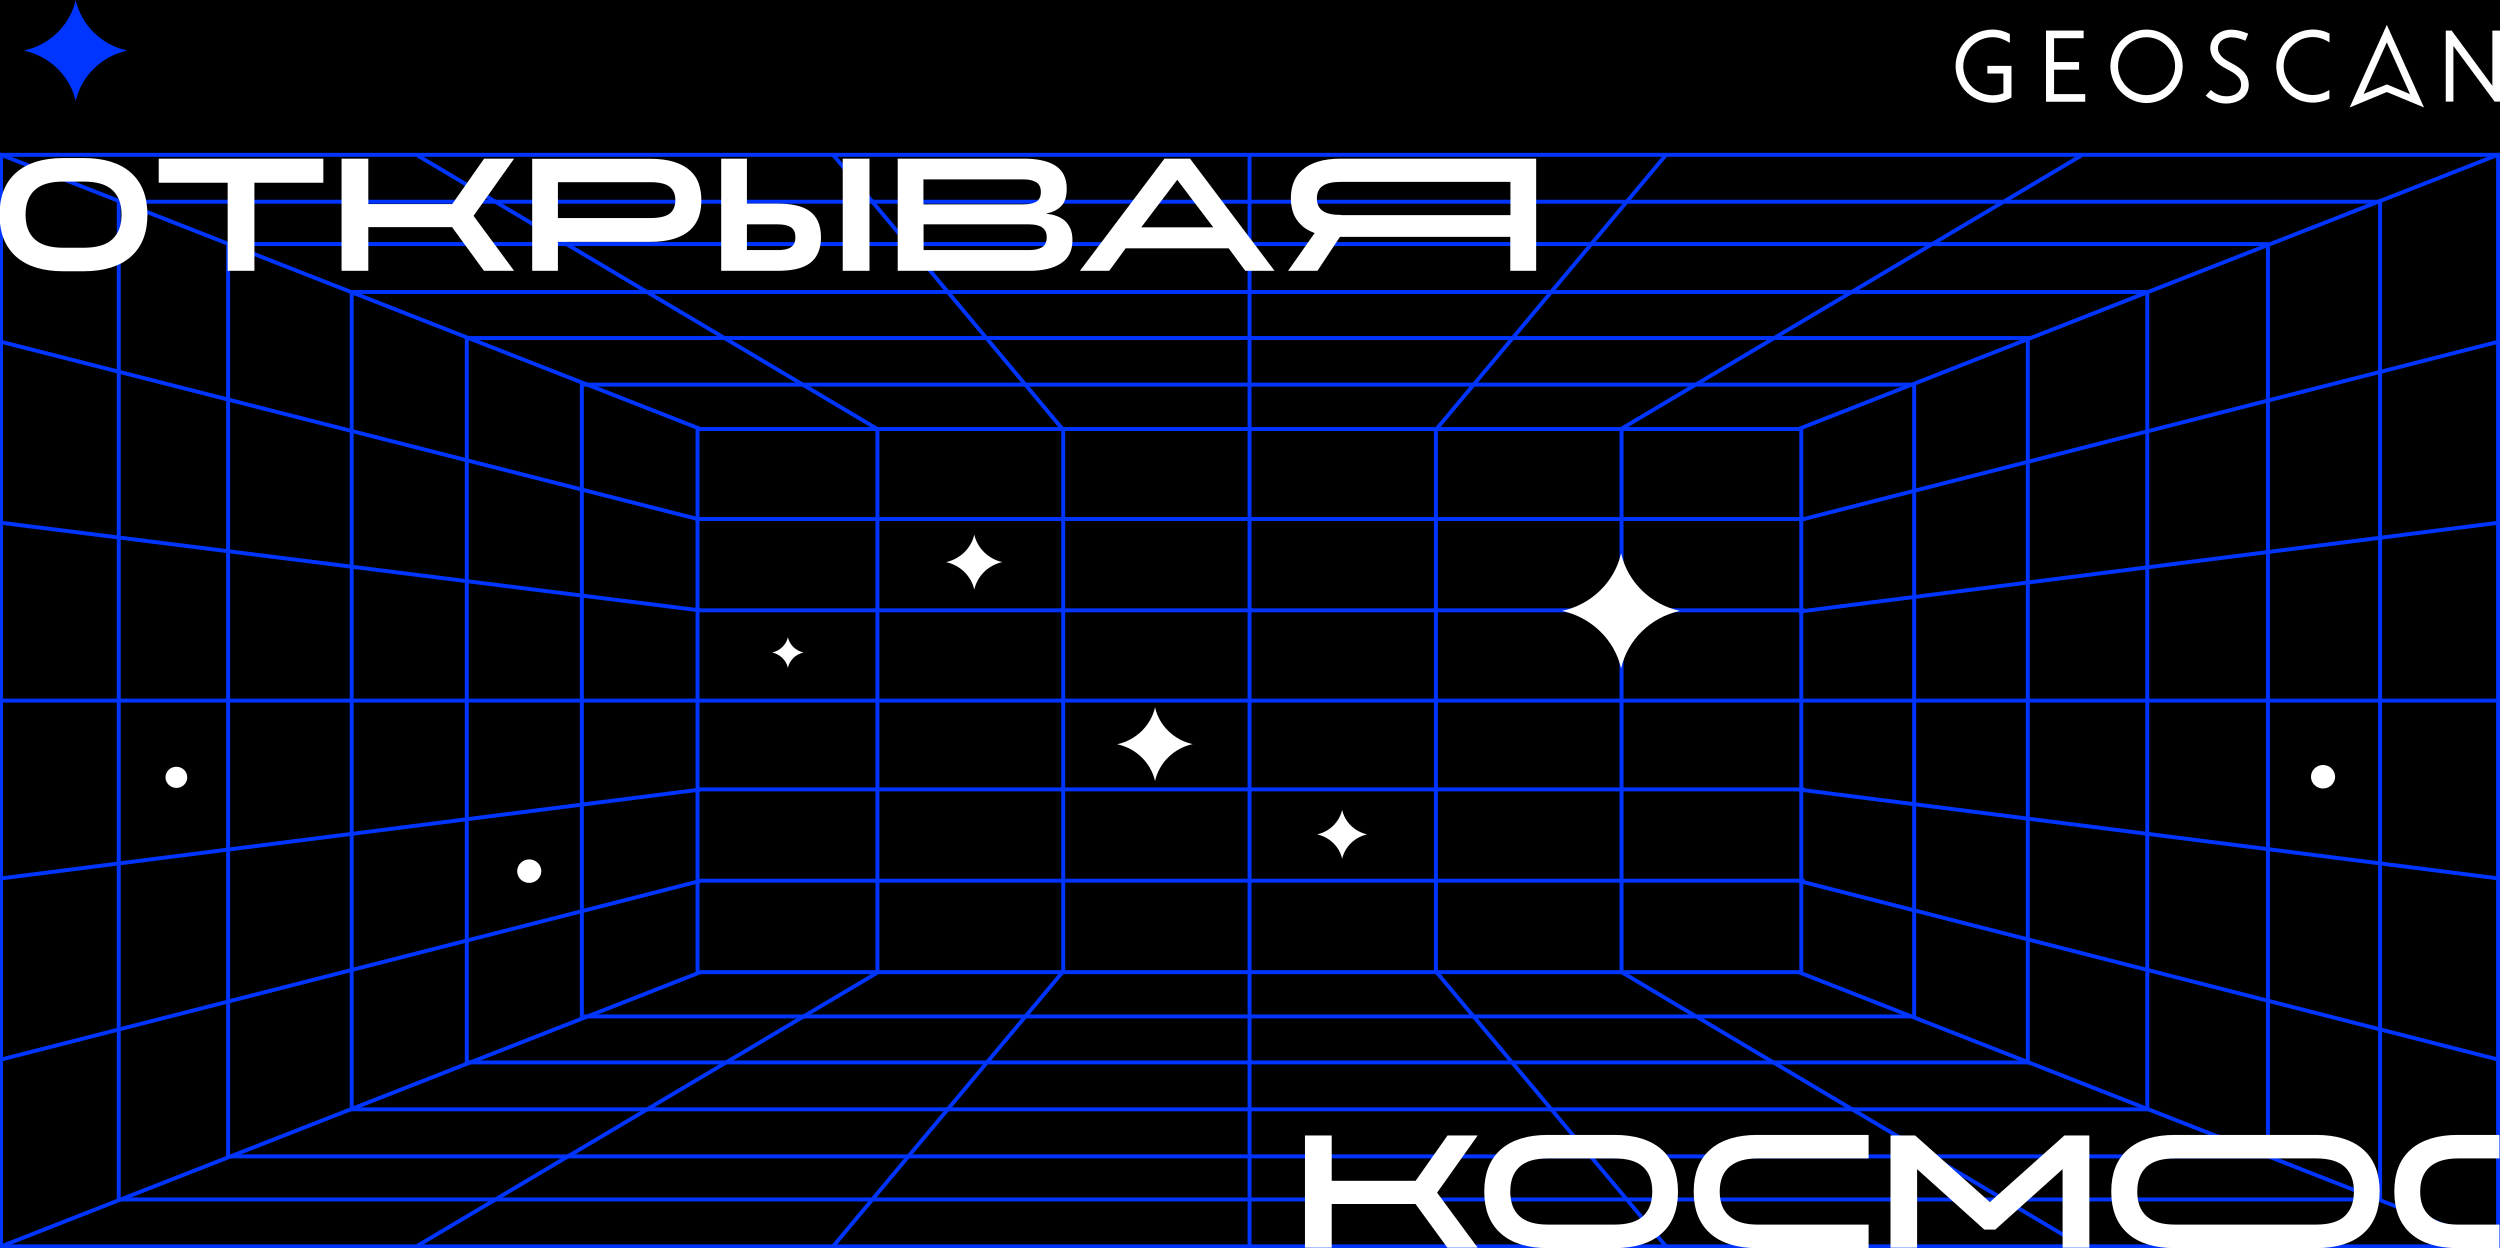 <svg width="1440" height="719" viewBox="0 0 1440 719" fill="none" xmlns="http://www.w3.org/2000/svg">
<rect x="0" y="0" width="1440" height="719" fill="#808080" stroke="none"/>
<g clip-path="url(#clip0_2001_17)">
<path d="M1496.13 -41.582H-56.719V773.963H1496.13V-41.582Z" fill="black"/>
<path d="M1438.9 89.176H0.593V717.899H1438.9V89.176Z" stroke="#0034FF" stroke-width="2.282"/>
<path d="M1370.92 116.192H68.402V690.884H1370.92V116.192Z" stroke="#0034FF" stroke-width="2.282"/>
<path d="M1306.33 140.582H131.386V666.07H1306.33V140.582Z" stroke="#0034FF" stroke-width="2.282"/>
<path d="M1236.83 168.19H202.582V638.97H1236.83V168.19Z" stroke="#0034FF" stroke-width="2.282"/>
<path d="M1168 194.697H268.868V611.955H1168V194.697Z" stroke="#0034FF" stroke-width="2.282"/>
<path d="M1102.56 221.544H335.153V585.447H1102.56V221.544Z" stroke="#0034FF" stroke-width="2.282"/>
<path d="M1037.54 247.119H401.778V559.956H1037.54V247.119Z" stroke="#0034FF" stroke-width="2.282"/>
<path d="M719.746 88.837V718.322" stroke="#0034FF" stroke-width="2.282"/>
<path d="M612.402 246.526V560.041" stroke="#0034FF" stroke-width="2.282"/>
<path d="M505.397 246.526V560.041" stroke="#0034FF" stroke-width="2.282"/>
<path d="M403.471 247.119L0 88.922" stroke="#0034FF" stroke-width="2.282"/>
<path d="M403.471 559.956L0 718.153" stroke="#0034FF" stroke-width="2.282"/>
<path d="M505.227 247.035L240.593 89.6" stroke="#0034FF" stroke-width="2.282"/>
<path d="M505.227 560.295L240.593 717.476" stroke="#0034FF" stroke-width="2.282"/>
<path d="M611.979 247.119L479.661 88.922" stroke="#0034FF" stroke-width="2.282"/>
<path d="M611.979 559.956L479.661 718.153" stroke="#0034FF" stroke-width="2.282"/>
<path d="M402.116 299.033L0.085 196.73" stroke="#0034FF" stroke-width="2.282"/>
<path d="M403.471 507.365L0.085 610.43" stroke="#0034FF" stroke-width="2.282"/>
<path d="M402.116 351.455L0.847 301.15" stroke="#0034FF" stroke-width="2.282"/>
<path d="M403.386 454.774L0.847 505.925" stroke="#0034FF" stroke-width="2.282"/>
<path d="M827.09 246.526V560.041" stroke="#0034FF" stroke-width="2.282"/>
<path d="M934.01 246.526V560.041" stroke="#0034FF" stroke-width="2.282"/>
<path d="M1035.94 247.119L1439.41 88.922" stroke="#0034FF" stroke-width="2.282"/>
<path d="M1035.94 559.956L1439.41 718.153" stroke="#0034FF" stroke-width="2.282"/>
<path d="M934.095 246.865L1198.81 89.6" stroke="#0034FF" stroke-width="2.282"/>
<path d="M934.095 559.956L1198.81 717.476" stroke="#0034FF" stroke-width="2.282"/>
<path d="M827.429 247.119L959.831 88.922" stroke="#0034FF" stroke-width="2.282"/>
<path d="M827.429 559.956L959.831 718.153" stroke="#0034FF" stroke-width="2.282"/>
<path d="M1036.02 299.71L1439.41 196.73" stroke="#0034FF" stroke-width="2.282"/>
<path d="M1036.02 507.365L1439.41 610.43" stroke="#0034FF" stroke-width="2.282"/>
<path d="M1036.02 352.302L1438.56 301.15" stroke="#0034FF" stroke-width="2.282"/>
<path d="M1036.02 454.774L1438.56 505.925" stroke="#0034FF" stroke-width="2.282"/>
<path d="M0.254 403.538H1439.15" stroke="#0034FF" stroke-width="2.282"/>
<path d="M402.455 298.948H1039.49" stroke="#0034FF" stroke-width="2.282"/>
<path d="M402.455 454.689H1039.49" stroke="#0034FF" stroke-width="2.282"/>
<path d="M402.455 351.54H1039.49" stroke="#0034FF" stroke-width="2.282"/>
<path d="M402.455 507.28H1039.49" stroke="#0034FF" stroke-width="2.282"/>
<path d="M815.407 680.128H767.069V654.044H751.661V718.661H767.069V693.509H815.323L833.693 718.661H851.132L827.767 686.988L851.132 654.044H833.778L815.407 680.128Z" fill="white"/>
<path d="M951.703 686.395C951.703 692.493 949.926 697.151 946.455 700.453C942.899 703.756 937.397 705.365 929.862 705.365H891.682C884.233 705.365 878.73 703.756 875.174 700.453C871.619 697.151 869.926 692.493 869.926 686.395V686.311C869.926 680.128 871.704 675.386 875.174 672.168C878.73 668.865 884.148 667.256 891.682 667.256H929.862C937.397 667.256 942.899 668.865 946.455 672.168C950.01 675.47 951.703 680.128 951.703 686.311V686.395ZM966.518 686.395V686.311C966.518 675.809 963.386 667.679 957.037 662.09C950.688 656.5 941.629 653.706 929.862 653.706H891.682C879.915 653.706 870.857 656.5 864.508 662.09C858.159 667.679 854.942 675.725 854.942 686.311V686.395C854.942 696.896 858.159 704.857 864.508 710.531C870.857 716.121 879.915 718.915 891.682 718.915H929.862C941.629 718.915 950.688 716.121 957.037 710.531C963.386 704.942 966.518 696.896 966.518 686.395Z" fill="white"/>
<path d="M1076.32 653.706H1012.32C1000.55 653.706 991.492 656.5 985.143 662.09C978.794 667.679 975.577 675.725 975.577 686.311V686.395C975.577 696.896 978.794 704.857 985.143 710.531C991.492 716.121 1000.55 718.915 1012.32 718.915H1076.32V705.365H1012.32C1005.21 705.365 999.788 703.756 996.148 700.538C992.423 697.32 990.561 692.577 990.561 686.395V686.311C990.561 680.044 992.423 675.301 996.148 672.083C999.873 668.865 1005.29 667.256 1012.32 667.256H1076.32V653.706Z" fill="white"/>
<path d="M1439.66 653.706H1415.79C1404.02 653.706 1394.96 656.5 1388.61 662.09C1382.26 667.679 1379.13 675.725 1379.13 686.311V686.395C1379.13 696.896 1382.26 704.857 1388.61 710.531C1394.96 716.121 1404.02 718.915 1415.79 718.915H1439.66V705.365H1415.79C1408.68 705.365 1403.26 703.756 1399.62 700.538C1395.89 697.32 1394.03 692.577 1394.03 686.395V686.311C1394.03 680.044 1395.89 675.301 1399.62 672.083C1403.34 668.865 1408.76 667.256 1415.79 667.256H1439.66V653.706Z" fill="white"/>
<path d="M1088.93 654.044V718.661H1104.25V673.438L1142.94 708.245H1149.29L1188.06 673.438V718.661H1203.47V654.044H1189.08L1146.16 692.408L1103.15 654.044H1088.93Z" fill="white"/>
<path d="M1355.85 686.395C1355.85 692.493 1354.07 697.151 1350.6 700.453C1347.05 703.756 1341.55 705.365 1334.01 705.365H1252.83C1245.38 705.365 1239.87 703.756 1236.32 700.453C1232.76 697.151 1231.07 692.493 1231.07 686.395V686.311C1231.07 680.128 1232.85 675.386 1236.32 672.168C1239.87 668.865 1245.29 667.256 1252.83 667.256H1334.01C1341.55 667.256 1347.05 668.865 1350.6 672.168C1354.16 675.47 1355.85 680.128 1355.85 686.311V686.395ZM1370.67 686.395V686.311C1370.67 675.809 1367.53 667.679 1361.19 662.09C1354.84 656.5 1345.78 653.706 1334.01 653.706H1252.83C1241.06 653.706 1232 656.5 1225.65 662.09C1219.3 667.679 1216.08 675.725 1216.08 686.311V686.395C1216.08 696.896 1219.3 704.857 1225.65 710.531C1232 716.121 1241.06 718.915 1252.83 718.915H1334.01C1345.78 718.915 1354.84 716.121 1361.19 710.531C1367.53 704.942 1370.67 696.896 1370.67 686.395Z" fill="white"/>
<path d="M772.656 123.814C767.577 123.814 764.021 123.052 761.82 121.443C759.619 119.833 758.519 117.462 758.519 114.329V114.244C758.519 111.111 759.619 108.655 761.82 107.13C764.021 105.521 767.577 104.759 772.656 104.759H870.011V123.899H772.656V123.814ZM772.656 91.378C767.238 91.378 762.667 91.971 758.942 93.157C755.217 94.342 752.254 95.951 749.968 97.984C747.683 100.017 746.074 102.472 745.058 105.182C744.042 107.977 743.534 110.941 743.534 114.075V114.159C743.534 116.361 743.788 118.563 744.296 120.596C744.804 122.628 745.566 124.491 746.667 126.185C747.767 127.879 749.206 129.403 750.899 130.843C752.677 132.198 754.794 133.299 757.249 134.23L741.926 155.995H758.857L771.81 136.432H772.571H869.926V155.995H884.825V91.378H772.656ZM698.836 130.928H657.355L678.095 103.573L698.836 130.928ZM685.46 91.378H670.73L622.053 155.995H638.9L648.381 143.038H707.725L717.291 155.995H734.138L685.46 91.378ZM531.979 103.319H589.46C592.677 103.319 595.132 103.912 596.91 105.013C598.688 106.114 599.534 107.977 599.534 110.603C599.534 113.313 598.603 115.176 596.91 116.192C595.132 117.208 592.677 117.716 589.545 117.716H531.894V103.319H531.979ZM531.979 144.054V129.234H592.847C599.534 129.234 602.921 131.69 602.921 136.602C602.921 139.312 602.074 141.26 600.296 142.36C598.518 143.461 596.063 144.054 592.847 144.054H531.979ZM517.079 91.378V155.995H592.847C600.635 155.995 606.73 154.556 611.132 151.676C615.534 148.797 617.735 144.393 617.735 138.295C617.735 135.67 617.312 133.468 616.55 131.69C615.788 129.911 614.688 128.387 613.418 127.201C612.063 126.016 610.455 125.084 608.593 124.407C606.73 123.729 604.698 123.306 602.497 123.052C606.307 122.289 609.27 120.85 611.302 118.648C613.418 116.446 614.434 113.143 614.434 108.739C614.434 102.727 612.317 98.323 608.085 95.528C603.852 92.733 597.672 91.378 589.46 91.378H517.079ZM430.222 129.234H448.085C451.386 129.234 453.926 129.827 455.619 130.928C457.312 132.113 458.159 133.976 458.159 136.686C458.159 139.312 457.312 141.175 455.619 142.36C453.926 143.546 451.386 144.054 448.085 144.054H430.222V129.234ZM500.825 91.378H485.418V155.995H500.825V91.378ZM430.222 91.378H415.407V155.995H448.085C451.979 155.995 455.534 155.656 458.582 154.979C461.63 154.301 464.254 153.201 466.37 151.676C468.487 150.152 470.095 148.119 471.196 145.663C472.296 143.207 472.889 140.159 472.889 136.686C472.889 133.214 472.296 130.081 471.196 127.625C470.095 125.169 468.487 123.136 466.37 121.612C464.254 120.088 461.63 118.987 458.582 118.309C455.534 117.632 451.979 117.293 448.085 117.293H430.222V91.378ZM321.354 104.928H374.434C379.767 104.928 383.577 105.86 385.693 107.554C387.894 109.332 388.995 111.873 388.995 115.26V115.345C388.995 118.733 387.894 121.358 385.693 123.052C383.492 124.745 379.767 125.592 374.434 125.592H321.354V104.928ZM306.54 91.378V155.995H321.354V139.312H374.434C379.852 139.312 384.423 138.719 388.233 137.533C391.958 136.348 395.09 134.739 397.376 132.621C399.746 130.504 401.354 127.964 402.455 125.084C403.471 122.12 403.979 118.987 403.979 115.43V115.345C403.979 111.873 403.471 108.655 402.455 105.691C401.439 102.727 399.746 100.271 397.376 98.153C395.005 96.036 391.958 94.427 388.233 93.242C384.508 92.056 379.852 91.463 374.434 91.463H306.54V91.378ZM260.487 117.547H212.148V91.378H196.741V155.995H212.148V130.843H260.402L278.772 155.995H296.127L272.762 124.322L296.127 91.378H278.857L260.487 117.547ZM91.429 91.378V105.267H131.132V155.995H146.54V105.267H186.243V91.378H91.429ZM36.487 142.699C29.037 142.699 23.534 141.09 19.979 137.787C16.423 134.485 14.73 129.827 14.73 123.729V123.644C14.73 117.462 16.508 112.72 19.979 109.502C23.534 106.199 28.952 104.59 36.487 104.59H48.169C55.704 104.59 61.206 106.199 64.762 109.502C68.317 112.804 70.011 117.462 70.011 123.644V123.729C70.011 129.827 68.233 134.485 64.762 137.787C61.206 141.09 55.704 142.699 48.169 142.699H36.487ZM36.487 91.04C24.72 91.04 15.661 93.834 9.312 99.424C2.963 105.013 -0.254 113.058 -0.254 123.644V123.729C-0.254 134.23 2.963 142.191 9.312 147.865C15.661 153.455 24.72 156.249 36.487 156.249H48.169C59.937 156.249 68.995 153.455 75.344 147.865C81.693 142.276 84.91 134.23 84.91 123.729V123.644C84.91 113.143 81.693 105.013 75.344 99.424C68.995 93.834 59.937 91.04 48.169 91.04H36.487Z" fill="white"/>
<path d="M967.619 351.878C950.688 355.605 937.481 368.562 933.757 384.991C929.947 368.477 916.656 355.605 899.725 351.878C916.656 348.237 930.032 335.195 933.757 318.681C937.481 335.195 950.688 348.152 967.619 351.878Z" fill="white"/>
<path d="M686.984 428.606C676.148 430.977 667.683 439.276 665.312 449.862C662.857 439.276 654.307 430.977 643.471 428.69C654.307 426.319 662.857 418.02 665.312 407.434C667.683 417.935 676.148 426.234 686.984 428.606Z" fill="white"/>
<path d="M73.312 29.133C58.497 32.351 46.899 43.784 43.598 58.181C40.296 43.699 28.614 32.351 13.714 29.133C28.614 25.915 40.296 14.566 43.598 1.52588e-05C46.899 14.482 58.497 25.915 73.312 29.133Z" fill="#0034FF"/>
<path d="M462.815 375.845C458.328 376.861 454.773 380.249 453.841 384.652C452.825 380.249 449.27 376.861 444.783 375.845C449.27 374.829 452.825 371.441 453.841 367.037C454.773 371.441 458.328 374.829 462.815 375.845Z" fill="white"/>
<path d="M787.471 480.604C780.275 482.213 774.688 487.718 773.08 494.662C771.471 487.633 765.799 482.128 758.603 480.604C765.799 479.079 771.471 473.49 773.08 466.461C774.603 473.49 780.275 478.995 787.471 480.604Z" fill="white"/>
<path d="M577.354 323.762C569.227 325.54 562.963 331.723 561.185 339.599C559.407 331.723 552.973 325.54 544.931 323.762C553.058 321.983 559.407 315.801 561.185 307.925C562.963 315.801 569.312 321.983 577.354 323.762Z" fill="white"/>
<path d="M304.846 508.551C308.656 508.551 311.788 505.502 311.788 501.776C311.788 498.049 308.656 495.001 304.846 495.001C301.037 495.001 297.905 498.049 297.905 501.776C297.82 505.502 300.952 508.551 304.846 508.551Z" fill="white"/>
<path d="M1338.07 454.181C1341.88 454.181 1345.02 451.132 1345.02 447.406C1345.02 443.68 1341.88 440.631 1338.07 440.631C1334.26 440.631 1331.13 443.68 1331.13 447.406C1331.13 451.132 1334.26 454.181 1338.07 454.181Z" fill="white"/>
<path d="M101.587 453.842C105.058 453.842 107.852 451.132 107.852 447.745C107.852 444.357 105.058 441.647 101.587 441.647C98.116 441.647 95.323 444.357 95.323 447.745C95.323 451.048 98.116 453.842 101.587 453.842Z" fill="white"/>
<path d="M1158.6 37.856C1158.6 44.207 1158.6 49.797 1158.6 56.148C1158.01 56.487 1157.42 56.826 1156.83 57.08C1154.03 58.435 1150.9 59.197 1147.85 59.197C1141.59 59.197 1135.41 56.318 1131.34 51.575C1128.21 47.849 1126.43 42.937 1126.43 38.11C1126.43 31.927 1129.23 25.999 1133.97 22.019C1137.78 18.716 1142.86 17.022 1147.85 17.022C1151.32 17.022 1154.54 17.954 1157.67 19.563V24.644H1157.59C1154.54 22.866 1151.58 21.426 1147.85 21.426C1143.79 21.426 1139.73 22.866 1136.59 25.576C1133.04 28.709 1130.84 33.367 1130.84 38.194C1130.84 42.005 1132.19 45.816 1134.65 48.78C1137.86 52.591 1142.86 54.878 1147.85 54.878C1149.97 54.878 1152 54.455 1153.95 53.692V42.344H1144.72V37.94H1158.6V37.856Z" fill="white"/>
<path d="M1332.15 17.022H1333.08C1334.1 17.022 1335.03 17.192 1335.96 17.361C1336.3 17.446 1336.55 17.446 1336.89 17.53C1338.41 17.869 1339.94 18.377 1341.29 19.055L1341.8 19.309V19.902V22.697V24.39H1341.71L1340.28 23.543C1339.94 23.374 1339.6 23.205 1339.26 23.035C1338.92 22.866 1338.58 22.697 1338.16 22.527C1336.38 21.85 1334.52 21.426 1332.57 21.341H1332.06H1331.56C1330.2 21.426 1328.93 21.596 1327.66 21.934C1327.15 22.104 1326.65 22.273 1326.14 22.442C1325.63 22.612 1325.12 22.866 1324.7 23.12C1323.09 23.967 1321.57 24.983 1320.3 26.253C1317.42 29.133 1315.56 33.113 1315.39 37.517V38.025V38.533C1315.39 39.888 1315.64 41.158 1315.98 42.429C1316.15 42.937 1316.32 43.445 1316.49 43.953C1316.66 44.461 1316.91 44.969 1317.16 45.393C1318.01 47.002 1319.03 48.526 1320.3 49.797C1323.17 52.676 1327.15 54.539 1331.56 54.709H1332.06H1332.57C1333.42 54.709 1334.18 54.624 1334.94 54.455C1335.28 54.37 1335.53 54.37 1335.87 54.285C1337.48 53.946 1338.92 53.353 1340.28 52.591L1341.71 51.829V53.438V56.233V56.826L1341.21 57.08C1340.78 57.249 1340.36 57.419 1340.02 57.588C1339.68 57.757 1339.26 57.927 1338.84 58.011C1336.97 58.604 1335.11 59.028 1333.08 59.112H1332.15H1331.22C1329.61 59.028 1328.08 58.773 1326.56 58.35C1325.97 58.181 1325.38 58.011 1324.87 57.842C1321.99 56.741 1319.37 55.132 1317.25 52.93C1315.39 50.982 1313.78 48.78 1312.76 46.24C1312.51 45.647 1312.34 45.139 1312.17 44.546C1312 43.953 1311.83 43.36 1311.66 42.767C1311.41 41.497 1311.24 40.227 1311.15 38.957V38.025V37.093C1311.24 35.484 1311.49 33.96 1311.92 32.436C1312.08 31.843 1312.25 31.25 1312.51 30.742C1313.61 27.863 1315.22 25.237 1317.42 23.12C1319.36 21.172 1321.57 19.648 1324.11 18.631C1324.7 18.377 1325.21 18.208 1325.8 18.039C1326.39 17.869 1326.98 17.7 1327.58 17.53C1328.76 17.276 1330.03 17.107 1331.39 17.022H1332.15Z" fill="white"/>
<path d="M1178.5 17.615H1200.17V22.019H1183.15V35.739H1197.55V40.142H1183.15V54.2H1201.1V58.604H1178.5V17.615Z" fill="white"/>
<path d="M1374.81 24.39L1361.44 54.115C1365.93 52.252 1370.33 50.389 1374.81 48.611C1379.3 50.474 1383.79 52.337 1388.19 54.2L1374.81 24.39ZM1374.81 14.312C1381.93 30.149 1389.12 46.07 1396.23 61.907C1389.12 58.943 1381.93 55.978 1374.81 53.014C1367.7 55.978 1360.51 58.943 1353.4 61.907L1374.81 14.312Z" fill="white"/>
<path d="M1236.4 21.426C1230.81 21.426 1225.65 24.475 1222.6 29.133C1220.91 31.843 1219.98 34.976 1219.98 38.11C1219.98 42.598 1221.93 47.002 1225.14 50.135C1228.19 53.099 1232.17 54.793 1236.4 54.793C1240.89 54.793 1245.29 52.761 1248.34 49.458C1251.22 46.324 1252.83 42.259 1252.83 38.025C1252.83 34.553 1251.72 31.081 1249.61 28.286C1246.65 24.136 1241.74 21.426 1236.4 21.426ZM1236.4 17.022C1247.66 17.022 1257.23 26.846 1257.23 38.194C1257.23 49.543 1247.66 59.366 1236.4 59.366C1225.14 59.366 1215.58 49.543 1215.58 38.194C1215.58 26.846 1225.14 17.022 1236.4 17.022Z" fill="white"/>
<path d="M1412.15 17.615L1435.6 49.458V17.615H1440V58.52H1436.87L1413.16 26.423V58.52H1408.76V17.615H1412.15Z" fill="white"/>
<path d="M1274.16 32.266C1272.38 28.54 1272.89 24.051 1275.77 20.918C1278.31 18.208 1282.03 16.938 1285.76 17.107C1288.97 17.192 1292.02 18.208 1294.98 19.393L1293.38 23.459C1290.84 22.442 1288.21 21.511 1285.42 21.511C1282.88 21.511 1279.92 22.442 1278.48 24.644C1277.29 26.423 1277.29 28.625 1278.22 30.488C1279.58 33.452 1282.88 35.061 1285.59 36.501C1289.14 38.448 1292.02 40.227 1294.14 43.784C1295.32 46.324 1295.66 49.373 1294.81 52.083C1293.63 55.894 1290.24 58.181 1286.52 59.112C1280.68 60.636 1274.84 58.943 1270.52 55.132C1271.45 54.031 1272.47 52.93 1273.4 51.829C1275.6 53.777 1278.22 55.132 1281.19 55.386C1285.08 55.809 1289.4 54.454 1290.58 50.728C1291.17 48.78 1290.84 46.324 1289.57 44.715C1287.96 42.683 1285.59 41.328 1283.13 40.057C1279.32 38.025 1275.94 35.992 1274.16 32.266Z" fill="white"/>
</g>
<defs>
<clipPath id="clip0_2001_17">
<rect width="1440" height="719" fill="white"/>
</clipPath>
</defs>
</svg>
